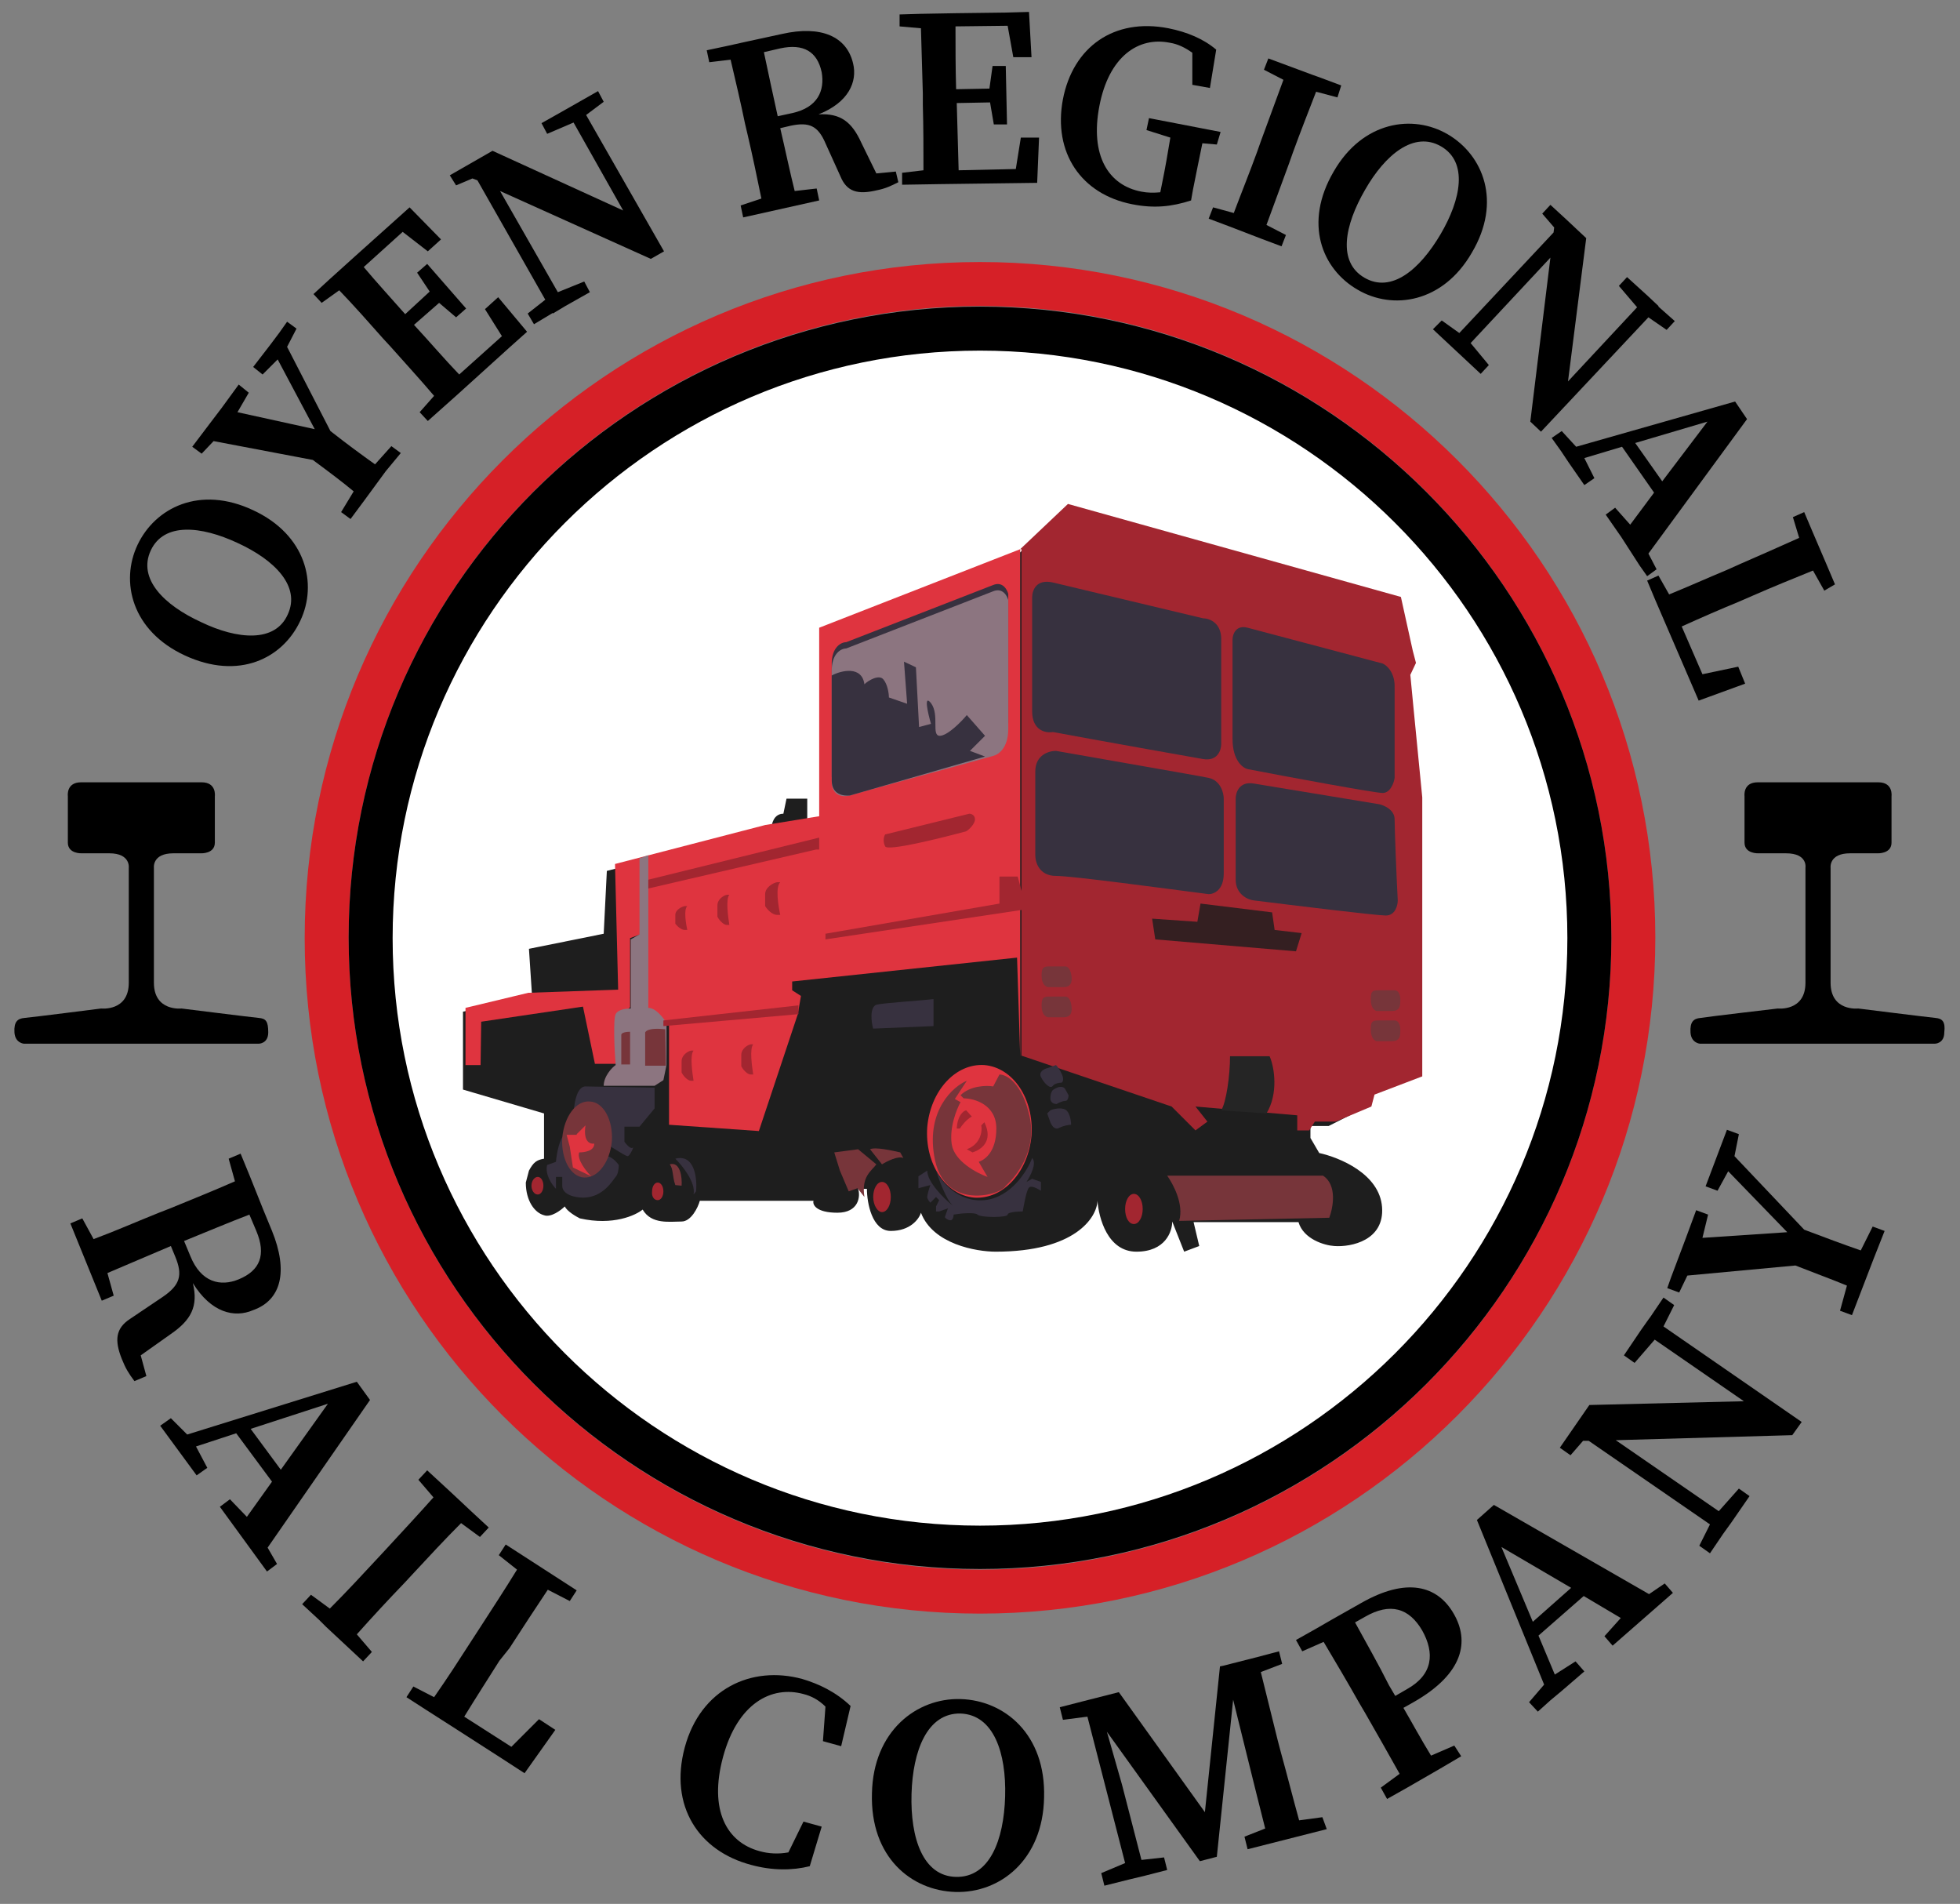 <?xml version="1.0" encoding="utf-8"?>
<!-- Generator: Adobe Illustrator 27.8.0, SVG Export Plug-In . SVG Version: 6.00 Build 0)  -->
<svg version="1.1" id="Layer_1" xmlns="http://www.w3.org/2000/svg" xmlns:xlink="http://www.w3.org/1999/xlink" x="0px" y="0px"
	 viewBox="0 0 312 303" style="enable-background:new 0 0 312 303;" xml:space="preserve">
<rect x="0" y="0" width="312" height="303" fill="#808080" stroke="none"/>
<style type="text/css">
	.st0{fill:#FFFFFF;}
	.st1{fill:#1E1E1E;}
	.st2{fill:#DF343F;}
	.st3{fill:#A22630;}
	.st4{fill:#37313F;}
	.st5{fill:#8C7580;}
	.st6{fill:#77353A;}
	.st7{fill:#341F21;}
	.st8{fill:#252525;}
	.st9{fill:#D62027;}
</style>
<ellipse class="st0" cx="156" cy="149.2" rx="97.7" ry="96.6"/>
<path class="st1" d="M162.4,87.9l-31.5,12.4v30.1h-2.4v-3.3h-3.3l-0.5,2.4c-1.5,0-1.9,1.6-1.9,2.4l-26.2,6.7l-0.5,10l-11.9,2.4
	l0.5,7.6l-11,2.4v12.4l12.9,3.8v7.2c-1.2,0.2-1.7,0.6-2.4,1.9l-0.5,1.9c0,2.9,1.4,4.8,2.9,5.2c1.1,0.4,2.7-0.8,3.3-1.4
	c0.4,0.8,1.8,1.6,2.4,1.9c5.3,1.2,8.9-0.5,10-1.4c1.4,2.4,4.3,1.9,6.2,1.9c1.5,0,2.6-2.2,2.9-3.3h18.1c-0.2,0.6,0.4,1.9,3.8,1.9
	c3.4,0,3.7-2.6,3.3-3.8h1.4c0,2.2,0.8,6.7,3.8,6.7c3.1,0,4.5-1.9,4.8-2.9c1.9,5,8.8,6.2,11.9,6.2c12.6,0,16.1-5.4,16.2-8.1
	c0.2,2.7,1.6,8.1,6.2,8.1s5.7-3.2,5.7-4.8l1.9,4.8l2.4-0.9l-0.9-3.8h16.7c0.8,2.7,4.1,3.7,5.7,3.8c2.7,0.2,8-0.9,7.6-6.2
	c-0.4-5.3-6.8-7.9-10-8.6l-1.4-2.4v-1.9h2.9l5.7-2.9l1-2.4l7.6-2.9v-17.2l-0.9-0.9l-1-26.2h1.9l-1.9-19.6l1-1.4l-2.4-10L170,80.8
	L162.4,87.9L162.4,87.9z"/>
<path class="st2" d="M76.5,169.5h-2.4v-9.1l10-2.4l14.3-0.5l-0.5-20l23.9-6.2l8.6-1.4V99.9l32-12.5v80.8l-0.5-15.8l-35.8,3.8v1.4
	l1.4,0.9l-0.5,2.9l-6.2,18.6l-14.3-1v-15.8l-3.8-2.9v-11.9l-2.4,0.9v11l-1.4,1.4l-0.9,7.6h-3.3l-1.9-9.1l-16.2,2.4L76.5,169.5
	L76.5,169.5z"/>
<path class="st3" d="M162.4,87.4l7.6-7.2l53,14.8l1.9,8.6l0.5,1.9l-0.9,1.9l0.5,5.2l1.4,14.3v44.4l-7.6,2.9l-0.5,1.9l-5.7,2.4h-3.3
	l-0.9,1.4h-1.9v-2.4l-16.2-1.4l1.9,2.4l-1.9,1.4l-3.8-3.8l-23.9-8.1V87.4z"/>
<path class="st4" d="M134.7,102.2l23.4-9.1c1.5-0.6,2.2,0.7,2.4,1.4v20.5c0,3-1.6,4.1-2.4,4.3c-6.4,1.8-19.8,5.4-22.4,6.2
	c-2.7,0.8-3.3-1-3.3-1.9v-17.7C132.3,103,133.9,102.2,134.7,102.2L134.7,102.2z"/>
<path class="st5" d="M134.7,103.2l23.4-9.1c1.5-0.6,2.2,0.7,2.4,1.4v20.5c0,3.1-1.6,4.1-2.4,4.3c-6.4,1.8-19.8,5.4-22.4,6.2
	s-3.3-0.9-3.3-1.9V107C132.3,104,133.9,103.2,134.7,103.2L134.7,103.2z"/>
<path class="st4" d="M191.5,98.4l-23.9-5.7c-2.7-0.6-3.3,1.3-3.3,2.4v18.1c0,3.1,2.2,3.5,3.3,3.3c7,1.3,21.6,3.9,23.9,4.3
	c2.3,0.4,2.9-1.4,2.9-2.4v-16.7C194.4,99.1,192.5,98.4,191.5,98.4z"/>
<path class="st4" d="M220.1,105.6l-21.5-5.7c-1.9-0.5-2.4,1.1-2.4,1.9v15.8c0,3.4,1.6,4.6,2.4,4.8c6.7,1.3,20.3,3.8,21.5,3.8
	c1.2,0,1.8-1.6,1.9-2.4v-14.3C222.1,107.1,220.8,105.9,220.1,105.6L220.1,105.6z"/>
<path class="st4" d="M164.8,122.8c0-2.7,2.2-3.3,3.3-3.3c7.3,1.3,22.4,3.9,24.3,4.3c1.9,0.4,2.4,2.4,2.4,3.3V139
	c0,2.7-1.6,3.3-2.4,3.3c-7-0.9-21.7-2.9-24.3-2.9c-2.7,0-3.3-2.2-3.3-3.3V122.8L164.8,122.8z"/>
<path class="st4" d="M199.6,124.7c-2.3-0.4-2.9,1.4-2.9,2.4V140c0,2.3,1.9,3.2,2.9,3.3c6.4,0.8,19.5,2.4,21,2.4s1.9-1.6,1.9-2.4
	c-0.2-3.7-0.5-11.4-0.5-12.9c0-1.5-1.6-2.2-2.4-2.4L199.6,124.7z"/>
<path class="st2" d="M164.2,180.7c0.4-5.8-2.9-10.8-7.5-11.2c-4.6-0.3-8.6,4.1-9.1,9.9c-0.4,5.8,2.9,10.8,7.5,11.2
	C159.7,190.9,163.7,186.5,164.2,180.7z"/>
<path class="st3" d="M140.9,134.7c-0.4-0.8-0.2-1.6,0-1.9l13.4-3.3c0.3,0,0.9,0.2,0.9,0.9s-0.9,1.6-1.4,1.9
	C149.7,133.4,141.3,135.5,140.9,134.7L140.9,134.7z"/>
<path class="st4" d="M93.2,172.9c-1.5,0-1.9,3.2-1.9,4.8c-0.2,0.8-0.7,2.5-1.4,2.9c-0.8,0.4-1.3,3-1.4,4.3l-1.4,0.5
	c-0.4,1.5,0.8,3.2,1.4,3.8v-1.9h1v1.4c0,1.5,2.2,1.9,3.3,1.9c3.3,0,4.8-2.9,5.2-3.3c0.4-0.4,0.5-1.4,0.5-1.9
	c-0.8-1.1-1.6-1.4-1.9-1.4v-1.9c1,0.6,3,1.9,3.3,1.9s0.8-1,0.9-1.4c-0.4,0.4-1.1-0.5-1.4-0.9v-2.4h2.4l2.4-2.9v-3.3L93.2,172.9
	L93.2,172.9z"/>
<path class="st6" d="M97.4,181.6c0.2-3.3-1.3-6.2-3.5-6.3c-2.2-0.2-4.1,2.4-4.4,5.8c-0.2,3.3,1.3,6.2,3.5,6.3
	C95.2,187.5,97.1,184.9,97.4,181.6z"/>
<path class="st2" d="M91.8,180.5l1.4-1.4c-0.4,2.7,0.8,3,1.4,2.9c0,1.2-1.6,1.4-2.4,1.4c-0.4,1.1,1.1,3,1.9,3.8l-2.9-1.4l-0.5-3.3
	l-0.5-1.9H91.8L91.8,180.5z"/>
<path class="st3" d="M159.1,143.8l-27.7,4.8v0.9l32-4.8l-1.4-5.2h-2.9V143.8z"/>
<path class="st7" d="M202.5,145.2l-11.4-1.4l-0.5,2.9l-7.2-0.5l0.5,3.3l22.4,1.9l0.9-2.9l-4.3-0.5L202.5,145.2L202.5,145.2z"/>
<path class="st6" d="M169.6,153.8h-2.4c-0.9,0-1.4,0-1.4,1.4c0,1.4,0.6,1.8,1,1.9h2.4c0.9,0,1.4-0.3,1.4-1.4
	C170.5,154.3,170,153.8,169.6,153.8z"/>
<path class="st6" d="M222,157.6h-2.4c-1,0-1.4,0-1.4,1.4c0,1.4,0.6,1.8,0.9,1.9h2.4c0.9,0,1.4-0.3,1.4-1.4
	C223,158.1,222.5,157.6,222,157.6z"/>
<path class="st6" d="M169.6,158.6h-2.4c-0.9,0-1.4,0-1.4,1.4c0,1.4,0.6,1.8,1,1.9h2.4c0.9,0,1.4-0.3,1.4-1.4
	C170.5,159,170,158.6,169.6,158.6z"/>
<path class="st6" d="M222,162.4h-2.4c-1,0-1.4,0-1.4,1.4c0,1.4,0.6,1.8,0.9,1.9h2.4c0.9,0,1.4-0.3,1.4-1.4
	C223,162.9,222.5,162.4,222,162.4z"/>
<path class="st6" d="M187.7,194.3c0.8-2.7-1-5.9-1.9-7.2h24.8c2.3,1.5,1.6,5.1,1,6.7L187.7,194.3z"/>
<path class="st3" d="M156.2,179.1l0.5-0.5c1.5,3.1-0.6,4.4-1.9,4.8l-0.9-0.5C156.1,182.1,156.4,180,156.2,179.1L156.2,179.1z"/>
<path class="st3" d="M153.8,176.7l0.9,1c-0.8,0.4-1.6,1.4-1.9,1.9h-0.5C152.4,177.6,153.3,176.8,153.8,176.7L153.8,176.7z"/>
<path class="st6" d="M158.6,179.6c0-3.8-3.5-4.8-5.2-4.8l-0.5-0.5c1.5-1.5,4.1-1.6,5.2-1.4l1-1.9c1.1,0,3.6,1.3,4.8,6.7
	s-2.1,9.5-3.8,11c-0.5,1.4-10,4.3-11.4-4.8c-1.2-7.2,3-11,5.2-11.9l-1.9,2.9l0.9,0.5c-0.6,1.1-1.8,4-1.4,6.7c0.4,2.7,4,4.6,5.7,5.2
	l-1.4-2.4C156.7,184.6,158.6,183.4,158.6,179.6L158.6,179.6z"/>
<path class="st5" d="M101.8,148.7v-12.1l1.4-0.5v24.3c1.2,0,2.4,1.6,2.9,2.4v6.7l-0.5,2.4l-1.4,0.9h-8.1c0-1.5,1.3-2.9,1.9-3.3
	c-0.2-2.4-0.4-7.4,0-8.1c0.4-0.8,1.8-0.9,2.4-0.9v-11L101.8,148.7z"/>
<path class="st6" d="M98.9,169.5v-4.8c0-0.4,0.9-0.5,1.4-0.5v5.2H98.9z"/>
<path class="st6" d="M102.7,169.5v-5.2c0.4-0.7,2.2-0.6,3.2-0.5l0.1,5.8H102.7z"/>
<path class="st3" d="M121.8,142.3c0-1.1,1.3-1.8,1.9-1.9h0.5c-0.8,0.8-0.3,3.8,0,5.2h-0.5c-0.8,0-1.6-0.9-1.9-1.4V142.3z"/>
<path class="st3" d="M118,167.9c0-1,1-1.6,1.5-1.7h0.4c-0.6,0.7-0.2,3.5,0,4.8h-0.4c-0.6,0-1.3-0.9-1.5-1.3V167.9L118,167.9z"/>
<path class="st3" d="M108.5,168.9c0-1,1-1.6,1.5-1.7h0.4c-0.6,0.7-0.2,3.5,0,4.8H110c-0.6,0-1.3-0.9-1.5-1.3V168.9L108.5,168.9z"/>
<path class="st3" d="M114.2,144.1c0-1,1-1.6,1.5-1.7h0.4c-0.6,0.7-0.2,3.5,0,4.8h-0.4c-0.6,0-1.3-0.9-1.5-1.3V144.1L114.2,144.1z"/>
<path class="st3" d="M107.5,145.6c0-0.8,1-1.3,1.5-1.4h0.4c-0.6,0.6-0.2,2.8,0,3.8H109c-0.6,0-1.3-0.7-1.5-1V145.6z"/>
<path class="st4" d="M165.7,171.4c-0.4-0.8,0.5-1.3,1-1.4l1.4-0.5c0.2,0.2,0.6,0.7,0.9,1.4c0.4,0.8,0.2,1.3,0,1.4
	c-0.3,0-1.1,0.1-1.4,0.5C167.2,173.4,166.2,172.4,165.7,171.4L165.7,171.4z"/>
<path class="st4" d="M167.2,174.8c0-0.8,0.3-1.3,0.5-1.4c1.2-0.8,1.8-0.3,1.9,0l0.5,0.9c0,0.3-0.1,0.9-0.5,0.9s-1.1,0.3-1.4,0.5
	C167.8,175.7,167.2,175.5,167.2,174.8L167.2,174.8z"/>
<path class="st4" d="M167.2,176.7l-0.5,0.5l0.5,1.4c0.2,0.5,0.7,1.3,1.4,0.9c0.8-0.4,1.6-0.5,1.9-0.5c0-0.6-0.2-2-0.9-2.4
	S167.6,176.5,167.2,176.7L167.2,176.7z"/>
<path class="st4" d="M156.7,191c4.2-0.4,6.8-4.6,7.6-6.7c0.8,0.8-0.3,2.9-0.9,3.8l0.9-0.5l1.4,0.5v1.4c-0.5-0.3-1.5-0.9-1.9-0.5
	c-0.4,0.4-0.8,2.7-1,3.8c-0.8,0-2.4,0.1-2.4,0.5c0,0.5-4.3,0.5-4.8,0c-0.4-0.4-2.7-0.2-3.8,0c0,0.3-0.1,0.9-0.5,0.9
	s-0.8-0.3-0.9-0.5l0.5-1.4l-1.4,0.5H149V192l0.5-1l-0.5-0.5l-0.9,0.9c-0.2-0.2-0.5-0.6-0.5-0.9s0.3-1.4,0.5-1.9l-1.9,0.5v-1.9
	l1.4-0.9c0,1.8,2.6,4.4,4.1,5.6c-1.1-1-2.2-4.1-2.7-5.6C149.8,188,152.5,191.4,156.7,191L156.7,191z"/>
<path class="st4" d="M148.6,163.3V159c-2.6,0.3-7.9,0.6-9.1,0.9c-1.1,0.4-0.8,2.9-0.5,3.8L148.6,163.3L148.6,163.3z"/>
<path class="st3" d="M140.4,192.9c0.8,0,1.4-1.1,1.4-2.4c0-1.3-0.6-2.4-1.4-2.4s-1.4,1.1-1.4,2.4C139,191.8,139.7,192.9,140.4,192.9
	z"/>
<path class="st3" d="M180.5,194.8c0.8,0,1.4-1.1,1.4-2.4c0-1.3-0.6-2.4-1.4-2.4c-0.8,0-1.4,1.1-1.4,2.4
	C179.1,193.8,179.7,194.8,180.5,194.8z"/>
<path class="st6" d="M137.6,190.5c-0.5-3.3,1.1-4.1,1.9-5.2l-2.9-2.4l-3.8,0.5l0.9,2.9l1.4,3.3l1.4-0.5L137.6,190.5L137.6,190.5z"/>
<path class="st6" d="M140.4,185.3l-1.9-2.4c0.8-0.4,3.5,0.2,4.8,0.5l0.5,0.9C143,183.9,141.2,184.8,140.4,185.3L140.4,185.3z"/>
<path class="st3" d="M85.6,190.1c0.5,0,0.9-0.6,0.9-1.4c0-0.8-0.4-1.4-0.9-1.4c-0.5,0-1,0.6-1,1.4C84.6,189.4,85,190.1,85.6,190.1z"
	/>
<path class="st3" d="M104.7,191c0.5,0,0.9-0.6,0.9-1.4c0-0.8-0.4-1.4-0.9-1.4s-0.9,0.6-0.9,1.4C103.7,190.4,104.1,191,104.7,191z"/>
<path class="st4" d="M110.4,190.1c0.4-1.9-1.8-4.6-2.9-5.7c3.1-0.8,3.5,3.2,3.3,5.2L110.4,190.1z"/>
<path class="st6" d="M107.5,188.6c-0.5-1.4-0.3-2.6-0.9-3.3c1.7-0.5,2,2.1,1.9,3.4L107.5,188.6z"/>
<path class="st3" d="M103.2,141.4l26.7-6.2h0.5v-1.9l-27.2,6.7V141.4z"/>
<path class="st3" d="M105.6,162.4l21.5-2.4v1.4l-21.5,1.9V162.4z"/>
<path class="st4" d="M137.6,108.9c-0.4-3-3.7-2.2-5.2-1.4v16.7c0,2.3,1.9,2.5,2.9,2.4l21.5-6.2l-2.4-0.9l2.4-2.4l-2.9-3.3
	c-0.9,1.1-3.1,3.3-4.3,3.3c-1.4,0,0-3.3-1.4-5.2c-1.2-1.5-0.5,1.6,0,3.3l-1.9,0.5l-0.5-9.5l-1.9-0.9l0.5,6.7l-2.9-1
	c0-0.6-0.2-2.1-0.9-2.9S138.2,108.3,137.6,108.9L137.6,108.9z"/>
<path class="st8" d="M195.8,168.1c0,3.1-0.6,7.3-1.4,8.6l7.2,0.5c1.9-3.1,1.3-7.3,0.5-9.1H195.8L195.8,168.1z"/>
<path d="M41.2,162c-1.1-0.1-12.3-1.5-12.3-1.5s-4.4,0.5-4.4-4.1v-18.3c0,0-0.3-2.3,3.1-2.3H32c0,0,2.2,0.1,2.2-1.7v-7.4
	c0,0,0.3-2.2-2.1-2.2H12.9c-2.4,0-2.1,2.2-2.1,2.2v7.4c0,1.8,2.2,1.7,2.2,1.7h4.4c3.4,0,3.1,2.3,3.1,2.3v18.3c0,4.6-4.4,4.1-4.4,4.1
	S5.1,161.9,3.9,162c-1.1,0.1-1.7,0.6-1.6,2.3c0.1,1.7,1.5,1.8,1.5,1.8h37.4c0,0,1.5,0,1.5-1.8S42.3,162.1,41.2,162z"/>
<path d="M308.1,162c-1.1-0.1-12.3-1.5-12.3-1.5s-4.4,0.5-4.4-4.1v-18.3c0,0-0.3-2.3,3.1-2.3h4.4c0,0,2.2,0.1,2.2-1.7v-7.4
	c0,0,0.3-2.2-2.1-2.2h-19.2c-2.4,0-2.1,2.2-2.1,2.2v7.4c0,1.8,2.2,1.7,2.2,1.7h4.4c3.5,0,3.1,2.3,3.1,2.3v18.3
	c0,4.6-4.4,4.1-4.4,4.1s-11.1,1.3-12.3,1.5c-1.1,0.1-1.7,0.6-1.6,2.3s1.5,1.8,1.5,1.8h37.4c0,0,1.5,0,1.5-1.8
	C309.7,162.6,309.2,162.1,308.1,162z"/>
<path class="st9" d="M156,256.8c-59.3,0-107.5-48.2-107.5-107.5C48.5,90,96.7,41.7,156,41.7c59.3,0,107.5,48.2,107.5,107.5
	C263.5,208.6,215.3,256.8,156,256.8z M156,48.7c-55.4,0-100.5,45.1-100.5,100.5S100.6,249.8,156,249.8s100.5-45.1,100.5-100.5
	S211.4,48.7,156,48.7z"/>
<path d="M40.3,81.2c8.4,3.9,10.3,11.7,7.5,17.6c-2.8,6-9.8,9.5-18.4,5.5c-8.4-3.9-10.3-11.7-7.5-17.6C24.7,80.8,31.8,77.2,40.3,81.2
	z M45.8,97.8c2.1-4.5-2.1-8.7-8-11.4C32,83.7,26.1,83.1,24,87.6c-2.1,4.5,2.1,8.7,8,11.4C37.8,101.8,43.8,102.3,45.8,97.8z"/>
<path d="M63.8,72.1L62.3,71l-2.6,2.9c-2.1-1.5-4.3-3.1-7.1-5.3l-6.9-13.4l1.5-2.9l-1.5-1.1l-1.2,1.7l0,0l-1.5,2l0,0l-2.7,3.5
	l1.5,1.2l2.4-2.4l5.9,11.1l-12.3-2.7l1.8-3.1L38,61.2l-2.7,3.7l0,0l-1.9,2.5l-2.8,3.7l1.5,1.1l0,0l1.9-2l15.8,3c2.7,2,4.7,3.5,6.5,5
	l-2,3.3l1.5,1.1l2.3-3.1c0,0,0,0,0,0l3.3-4.5c0,0,0,0,0,0L63.8,72.1z M48.3,72L48.3,72C48.3,72,48.3,72,48.3,72L48.3,72z"/>
<path d="M81.1,55.3l2.8-2.5l-4.6-5.5l-2.1,1.9l2.7,4.3l-6.8,6.1c-2.4-2.5-4.7-5.2-7.2-7.9l4-3.5l2.7,2.3l1.6-1.4L68,42l-1.6,1.4l2,3
	L64.5,50c-2.2-2.5-4.5-5-6.6-7.5l6.2-5.6l4,3.1l2.1-1.9l-5-5.1l-8.7,7.8c0,0,0,0,0,0l-4.1,3.7c0,0,0,0,0,0l-2.5,2.3l1.3,1.4l2.8-2
	c2.4,2.5,4.7,5.1,7,7.7l1.2,1.3c2.3,2.6,4.7,5.2,6.9,7.8l-2.3,2.6l1.3,1.4l4.6-4.1l0,0v0l0,0L81.1,55.3L81.1,55.3L81.1,55.3z"/>
<polygon points="103.6,41.2 105.7,40 102.9,35.1 102.9,35.1 93.3,18.3 96.1,16.2 95.2,14.5 90.1,17.4 90.1,17.4 90.1,17.4 
	86.2,19.6 86.2,19.6 87.1,21.3 91.3,19.5 99.2,33.5 78.4,24 71.6,27.9 72.6,29.5 75.2,28.4 76,28.7 86.8,47.7 84,49.9 84,49.9 
	85,51.6 88,49.8 88,49.9 90,48.7 90,48.7 93.9,46.5 93,44.8 88.8,46.5 79.6,30.4 "/>
<path d="M142.6,27.3l-3.1,0.3l-2.4-4.9c-1.5-3.3-3.3-4.7-6.8-4.5c4.8-1.9,6.2-5.2,5.5-8.1c-1-4.3-5.1-6.1-11.3-4.7l-6,1.3l0,0
	l-2.7,0.6c0,0,0,0,0,0l-3.3,0.7l0.4,1.9v0l3.4-0.4c0.8,3.4,1.6,6.8,2.3,10.2l0,0l0.4,1.7c0.8,3.4,1.5,6.8,2.2,10.2l-3.3,1.1l0.4,1.9
	l12.1-2.7l-0.4-1.9l-3.5,0.4c-0.8-3.2-1.5-6.6-2.3-10l1.7-0.4c2.9-0.6,4.3,0,5.5,2.8l2.4,5.3c1,2.4,2.7,2.9,5.7,2.2
	c1.5-0.3,2.3-0.7,3.5-1.3L142.6,27.3z M126.1,18l-2.3,0.5c-0.8-3.6-1.5-6.9-2.2-10.2l2.6-0.6c3.7-0.8,5.9,0.5,6.6,3.8
	C131.3,14.4,130.2,17.1,126.1,18z"/>
<path d="M165.4,21.9l-2.9,0l-0.8,5l-9.1,0.2c-0.1-3.5-0.2-7-0.3-10.7l5.3-0.1l0.6,3.5l2.1,0l-0.2-9.3l-2.1,0l-0.5,3.6l-5.3,0.1
	c-0.1-3.4-0.1-6.7-0.1-10l8.3-0.1l0.9,5l2.9,0l-0.4-7.2L160.1,2l0,0l0,0l-7.9,0.1c0,0,0,0,0,0l-5.6,0.1c0,0,0,0,0,0l-3.4,0.1l0,1.9
	l3.4,0.3c0.1,3.5,0.2,7,0.3,10.4v0l0,1.8c0.1,3.5,0.1,7,0.1,10.4l-3.4,0.4l0,1.9l6.2-0.1l15.3-0.2L165.4,21.9L165.4,21.9z"/>
<g>
	<path d="M189.8,31.8C189.8,31.8,189.8,31.8,189.8,31.8L189.8,31.8L189.8,31.8z"/>
	<path d="M194.3,21l-11.4-2.2l-0.4,1.9l3.8,1.2c-0.4,2.4-0.8,4.8-1.3,7.2l-0.3,1.5c-1,0.1-2,0.1-3-0.1c-5.3-1-8.2-5.8-6.7-13.6
		c1.5-7.9,6.2-11.1,11.2-10.1c1.3,0.2,2.5,0.8,3.6,1.6l0,5.1l2.8,0.5l1-6.1c-2-1.7-4.6-2.8-7.6-3.4c-8.7-1.7-15.2,3-16.8,11.3
		c-1.6,8.5,2.9,15.1,11,16.7c3.5,0.7,6.3,0.4,9.4-0.6l0.3-1.7c0.5-2.5,1-5,1.5-7.4l2.3,0.2L194.3,21z"/>
</g>
<g>
	<polygon points="201.2,11 201.2,11 201.2,11 	"/>
	<path d="M213.5,13.6l-3.2-1.2c0,0,0,0,0,0l-1.4-0.5l-7-2.6l-0.7,1.8l3.1,1.6c-1.2,3.3-2.4,6.5-3.6,9.8h0l-0.6,1.7
		c-1.2,3.3-2.5,6.5-3.7,9.7l-3.3-0.9l-0.7,1.8l3.2,1.2c0,0,0,0,0,0l5.2,2c0,0,0,0,0,0l3.2,1.2l0.7-1.8l-3.1-1.6
		c1.2-3.3,2.4-6.5,3.6-9.8l0.6-1.7c1.2-3.3,2.5-6.6,3.7-9.7l3.4,0.9L213.5,13.6z"/>
</g>
<path d="M234.3,40.2c-4.6,8-12.6,9.2-18.2,5.9c-5.7-3.3-8.6-10.6-3.8-18.8c4.6-8,12.6-9.2,18.2-5.9S239.1,32.1,234.3,40.2
	L234.3,40.2z M217.2,44.2c4.3,2.5,8.8-1.3,12.1-6.9c3.3-5.6,4.4-11.5,0.1-14c-4.3-2.5-8.9,1.3-12.1,6.9
	C214,35.9,212.9,41.7,217.2,44.2z"/>
<polygon points="266.6,51.1 264,48.8 264,48.7 262.3,47.1 262.3,47.1 259,44.1 257.7,45.5 260.6,48.9 249.6,60.7 252.5,37.9 
	249.3,34.9 249.3,34.9 249.3,34.9 246.8,32.6 245.5,34 247.4,36.2 247.3,37 232.3,53 229.5,51 228.1,52.4 235.7,59.5 237,58.1 
	234.1,54.6 246.8,41 243.6,67.1 245.3,68.7 245.3,68.7 245.3,68.7 262.4,50.5 265.3,52.5 "/>
<path d="M278.1,66.7l-1.9-2.8v0l-25.3,7.2l-2.3-2.5v0l-1.6,1.1l1.5,2.1l0,0l1.2,1.8l0,0l2.5,3.6l1.6-1.1l-1.6-3.2l6-1.8l5.1,7.3
	l-3.8,5.1l-2.4-2.7v0l-1.5,1.1l2.5,3.6l0,0L261,90l0,0l1.2,1.7l1.5-1.1l-1.3-2.5L278.1,66.7z M260.3,70.5l11.5-3.4l-7.2,9.5
	L260.3,70.5z"/>
<path d="M292.1,93l-1.4-3.3c0,0,0,0,0,0l-2.1-4.9l-1.4-3.3l-1.8,0.8l1,3.3c-3.1,1.4-6.3,2.8-9.5,4.2l-2,0.9c-2.9,1.2-6,2.6-9.2,3.9
	l-1.7-3l-1.8,0.8l1.3,3.1c0,0,0,0,0,0l2.2,5.1l0,0l4.7,10.9l7.4-2.7h0l-1.1-2.7l-5.7,1.2l-3.3-7.6c3.1-1.4,6.3-2.8,9-3.9l2.3-1
	c3.2-1.4,6.4-2.7,9.6-4l1.8,3.2L292.1,93z"/>
<g>
	<path d="M43.3,195.9l-1.4-3.4c0,0,0,0,0,0l-2.2-5.5c0,0,0,0,0,0l-1.4-3.4l-1.9,0.8l1,3.6c-3.4,1.5-6.9,2.9-10.3,4.3l0,0l-1.8,0.7
		c-3.5,1.4-6.9,2.9-10.4,4.2l-1.8-3.3l-1.9,0.8l5,12.3l1.9-0.8l-1-3.6c3.3-1.4,6.6-2.8,10.1-4.3l0.7,1.7c1.2,2.9,0.8,4.5-2,6.4
		l-5.2,3.5c-2.3,1.5-2.5,3.4-1.3,6.4c0.6,1.5,1.1,2.3,2,3.5l1.9-0.8l-0.9-3.3l4.8-3.4c3.2-2.2,4.4-4.4,3.5-8.1
		c2.9,4.7,6.6,5.6,9.6,4.3C44.8,206.9,45.9,202.3,43.3,195.9z M38,203.6c-2.9,1.2-6,0.5-7.7-3.7l-1-2.4c3.7-1.5,7-2.9,10.4-4.2
		l1.1,2.6C42.4,199.7,41.4,202.2,38,203.6z"/>
	<polygon points="36.3,184.5 36.3,184.5 36.3,184.5 	"/>
</g>
<path d="M58.9,222.8l-2.1-2.9l-27,8.4l-2.6-2.6h0l-1.7,1.2l5.8,7.9l1.7-1.2l-1.8-3.4l6.4-2.1l5.7,7.7l-4,5.6l-2.7-2.8l0,0l-1.6,1.2
	l7.5,10.3l1.6-1.2l-1.5-2.6L58.9,222.8z M39.9,227.4l12.3-4l-7.5,10.5L39.9,227.4z"/>
<path d="M77.8,243.1l-2.7-2.5c0,0,0,0,0,0l-3.2-3L68,234l-1.4,1.5v0l2.4,2.8c-2.5,2.8-5,5.5-7.5,8.2v0l-1.3,1.4
	c-2.6,2.8-5.1,5.5-7.7,8.1l-3-2.2l-1.4,1.5l2.7,2.5c0,0,0,0,0,0l1.1,1.1l5.9,5.5l1.4-1.5l-2.4-2.8c2.5-2.8,5-5.5,7.6-8.2l1.3-1.4
	c2.6-2.8,5.1-5.5,7.7-8.1l3,2.2L77.8,243.1z"/>
<g>
	<path d="M81.1,262.3c2-3.1,4.1-6.3,6.1-9.3l3.5,1.8l1.1-1.7l-11.3-7.3l-1.1,1.7h0l2.9,2.3c-1.9,3.1-4,6.3-6,9.4l-1.3,2
		c-1.8,2.8-3.8,5.9-5.9,8.9l-3.3-1.7l-1.1,1.7l3.1,2c0,0,0,0,0,0l5,3.2c0,0,0,0,0,0l7,4.5l0,0l0,0l3.7,2.4l4.9-6.9l-2.6-1.7
		l-4.4,4.4l-7.5-4.8c1.9-3.1,3.9-6.2,5.6-8.9L81.1,262.3z"/>
	<polygon points="88.4,275.5 88.4,275.5 88.4,275.5 	"/>
</g>
<path d="M127.7,267.2c-8.1-2.2-16.2,1.6-18.7,10.9c-2.5,9.3,2.2,16.5,10.6,18.7c3.3,0.9,6.5,0.9,9.3,0.2l1.9-6.3l-2.9-0.8l-2.4,4.9
	c-1.6,0.3-3.2,0.2-4.6-0.2c-5.2-1.4-8.1-6.5-5.8-15c2.3-8.5,7.7-11.4,12.8-10c1.2,0.3,2.4,0.9,3.5,2l-0.4,5.5l2.9,0.8l1.5-6.4
	C133.1,269.3,130.4,268,127.7,267.2z M128.4,294L128.4,294C128.4,294,128.4,294,128.4,294L128.4,294z"/>
<path d="M166.2,286.1c-0.2,9.9-7,15.2-14.1,15c-7-0.2-13.6-5.5-13.3-15.7c0.2-9.9,7.1-15.2,14.1-15
	C159.9,270.6,166.5,276,166.2,286.1z M152.2,298.7c5.3,0.1,7.6-5.8,7.8-12.8c0.2-6.9-1.8-13-7.1-13.2c-5.3-0.1-7.6,5.9-7.8,12.8
	C144.9,292.5,146.9,298.6,152.2,298.7L152.2,298.7z"/>
<g>
	<path d="M210.5,289.2l-3.7,0.5c-1-3.6-1.9-7.2-2.9-10.8l-0.5-1.9c-0.9-3.6-1.8-7.3-2.7-10.9l3.4-1.3l-0.5-2l-3.4,0.9c0,0,0,0,0,0
		l-5.5,1.4l0,0l-0.5,0.1l-2.4,23.2l-13.7-19.1l-5.5,1.4h0l-3.9,1l0.5,2l3.9-0.5l6,23.3l-3.8,1.6l0.5,2l4-1l0,0l2.5-0.6l0,0l3.5-0.9
		l-0.5-2l-3.6,0.4l-3.1-12l-2.4-8.4l14.8,20.6l2.7-0.7l2.6-25l2.5,10.1c0.8,3.3,1.7,6.8,2.6,10.4l-3.3,1.3l0.5,2l12.6-3.2
		L210.5,289.2z"/>
	<polygon points="168.6,272 168.6,272 168.6,272 	"/>
</g>
<path d="M231.5,277.8l-3.7,1.6c-1.6-2.6-3-5.2-4.4-7.6l1.6-0.9v0c8.1-4.6,8.9-9.8,6.4-14.1c-2.6-4.5-7.5-5.8-14.7-1.7l-4.6,2.6l0,0
	l-2.6,1.5c0,0,0,0,0,0l-3.2,1.8l1,1.8l0,0l3.4-1.5c1.9,3.2,3.8,6.4,5.6,9.6v0l1,1.7c1.9,3.3,3.7,6.5,5.5,9.7l-3,2.2l1,1.8l3.2-1.8
	c0,0,0,0,0,0l5.2-3c0,0,0,0,0,0l3.4-2L231.5,277.8z M215.7,258.2l1.6-0.9c4-2.3,7-1.4,9.1,2.2c2,3.6,1.7,7-2.4,9.3l-1.9,1.1l-1-1.7
	C219.4,264.8,217.5,261.5,215.7,258.2z"/>
<path d="M265,252l-2.5,1.7l-24.7-14.2l-2.7,2.4h0l10.7,26.2l-2.4,2.8h0l1.4,1.5l2-1.8l0,0l1.8-1.5l0,0l3.6-3.1l-1.4-1.6l-3.3,2.1
	l-2.6-6.2l7.2-6.3l5.9,3.5l-2.6,2.9h0l1.3,1.5l9.6-8.4L265,252z M244,258.1l-5-11.9l11.1,6.5L244,258.1z"/>
<g>
	<polygon points="261.2,211.6 261.2,211.6 261.2,211.6 	"/>
	<path d="M285.3,228.4l1.5-2.1l0,0l-22-15.2l1.7-3.4l-1.7-1.2l-2.1,3.1l0,0l-0.3,0.4l-1.2,1.7l0,0l0,0l0,0l-2.7,4l1.7,1.2l3.2-3.7
		l14.2,9.8l-24.6,0.6l-4.7,6.8l1.7,1.2l2-2.3l0.9,0l19.3,13.3l-1.7,3.4v0l1.7,1.2l2.1-3.1l0,0l1.3-1.8l2.9-4.2l-1.7-1.2l-3.2,3.6
		l-16.4-11.3L285.3,228.4z M250.8,229.2L250.8,229.2L250.8,229.2L250.8,229.2z"/>
</g>
<path d="M298.5,199.7l1.5-3.8l-1.9-0.7l-1.9,3.8c-2.6-0.9-5.3-1.9-9-3.3l-11.1-11.7l0.7-3.5l-1.9-0.7l-3.4,9l1.9,0.7l1.7-3.1
	l9.4,9.7l-13.5,0.9l0.9-3.7l-1.9-0.7l-1.7,4.6l0,0l-2.3,6.1l0,0l-0.6,1.7l1.9,0.7v0l1.3-2.7l17.2-1.6c3.3,1.3,5.8,2.2,8.2,3.2
	l-1.1,4l1.9,0.7l3.5-9.1L298.5,199.7C298.5,199.7,298.5,199.7,298.5,199.7z M283.9,200.5L283.9,200.5
	C283.9,200.5,283.9,200.5,283.9,200.5L283.9,200.5z"/>
<path d="M156,249.7c-55.4,0-100.5-45.1-100.5-100.5S100.6,48.8,156,48.8s100.5,45.1,100.5,100.5S211.4,249.7,156,249.7z M156,55.8
	c-51.5,0-93.5,41.9-93.5,93.5c0,51.5,41.9,93.5,93.5,93.5c51.5,0,93.5-41.9,93.5-93.5C249.5,97.7,207.5,55.8,156,55.8z"/>
</svg>
